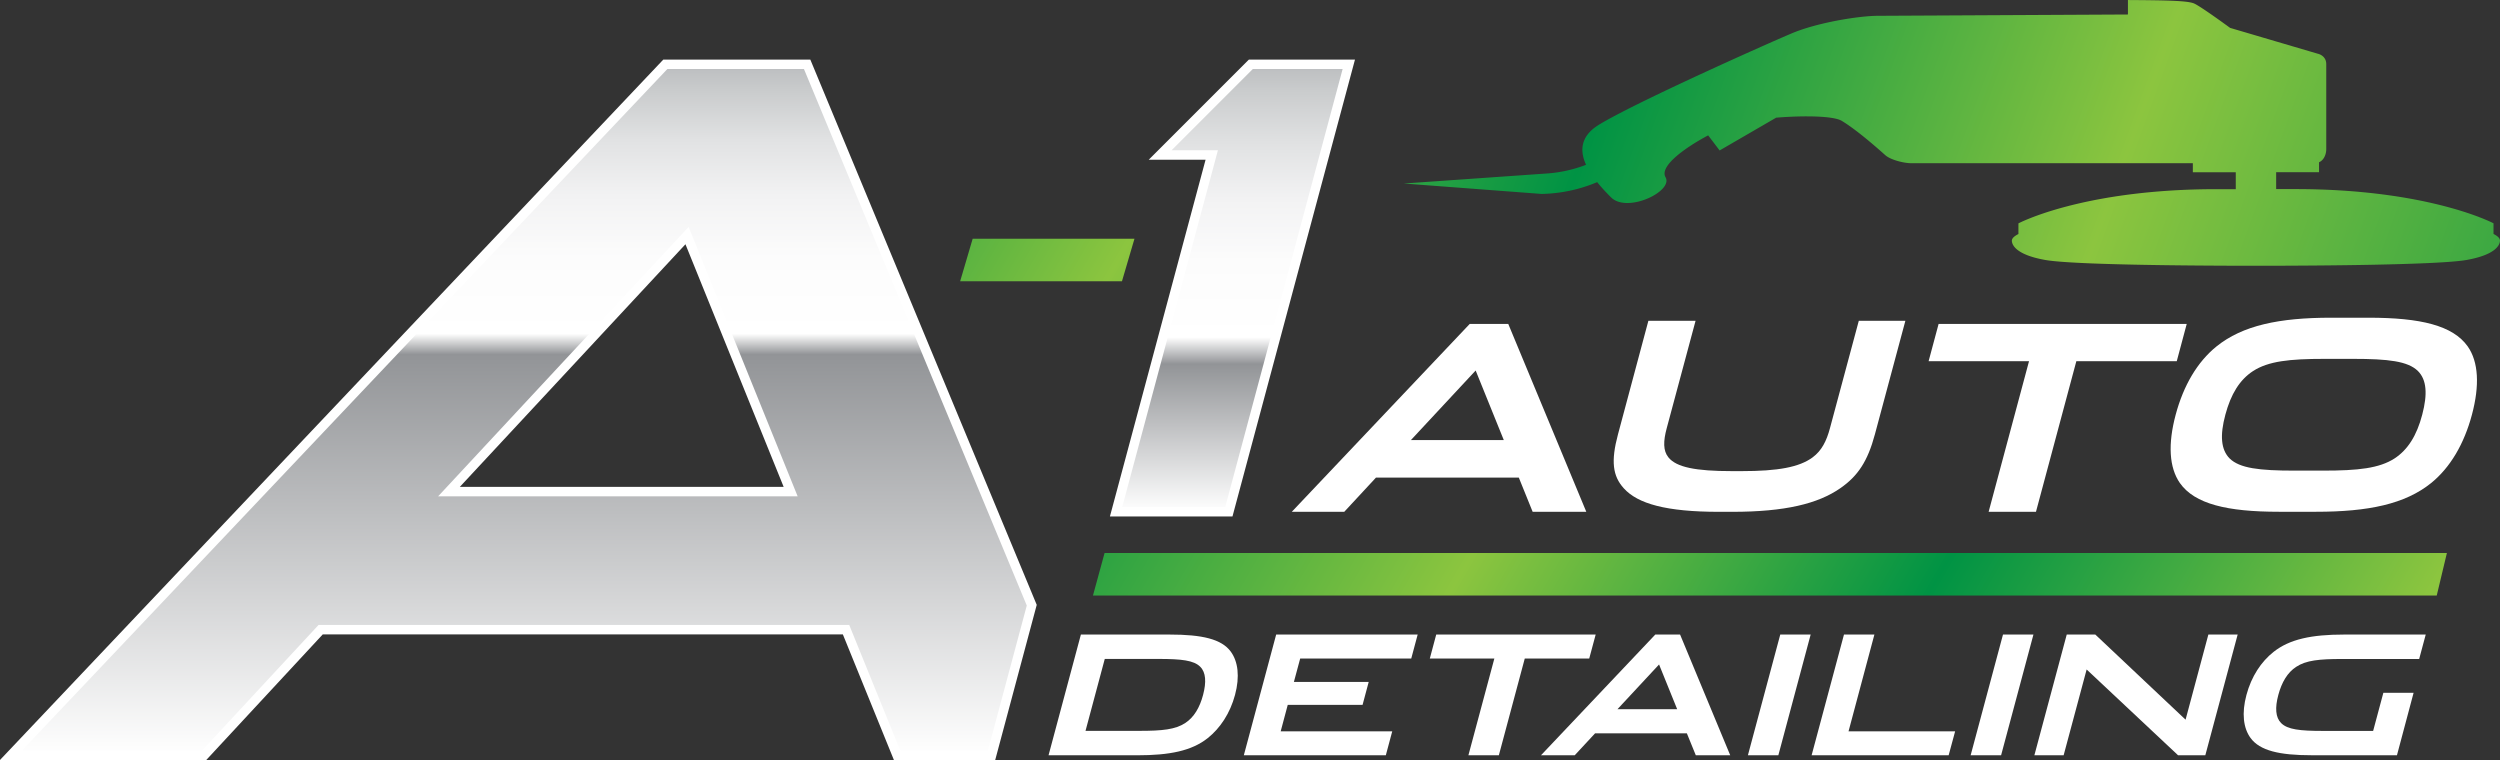<svg id="Layer_1" data-name="Layer 1" xmlns="http://www.w3.org/2000/svg" xmlns:xlink="http://www.w3.org/1999/xlink" viewBox="0 0 1907.25 579.78"><rect x="0" y="0" width="1907.25" height="579.78" fill="#333333" stroke="none"/><defs><style>.cls-1{fill:#fff;}.cls-2{fill:url(#linear-gradient);}.cls-3{fill:url(#linear-gradient-2);}.cls-4{fill:url(#linear-gradient-3);}.cls-5{fill:url(#linear-gradient-4);}.cls-6{fill:url(#linear-gradient-5);}</style><linearGradient id="linear-gradient" x1="940.25" y1="390.42" x2="940.25" y2="49.05" gradientUnits="userSpaceOnUse"><stop offset="0" stop-color="#fff"/><stop offset="0.33" stop-color="#929497"/><stop offset="0.39" stop-color="#fff"/><stop offset="0.56" stop-color="#fcfcfc"/><stop offset="0.7" stop-color="#f2f2f3"/><stop offset="0.82" stop-color="#e1e2e3"/><stop offset="0.94" stop-color="#cacccd"/><stop offset="1" stop-color="#bbbdbf"/></linearGradient><linearGradient id="linear-gradient-2" x1="404.5" y1="590.61" x2="404.5" y2="63.48" gradientUnits="userSpaceOnUse"><stop offset="0" stop-color="#fff"/><stop offset="0.58" stop-color="#929497"/><stop offset="0.61" stop-color="#fff"/><stop offset="0.72" stop-color="#fcfcfc"/><stop offset="0.81" stop-color="#f2f2f3"/><stop offset="0.89" stop-color="#e1e2e3"/><stop offset="0.96" stop-color="#cacccd"/><stop offset="1" stop-color="#bbbdbf"/></linearGradient><linearGradient id="linear-gradient-3" x1="582.89" y1="73.58" x2="1611.03" y2="667.18" gradientUnits="userSpaceOnUse"><stop offset="0" stop-color="#009344"/><stop offset="0.25" stop-color="#8cc53f"/><stop offset="0.47" stop-color="#009344"/><stop offset="0.7" stop-color="#8cc53f"/><stop offset="1" stop-color="#009344"/></linearGradient><linearGradient id="linear-gradient-4" x1="861.83" y1="156.1" x2="2107.73" y2="875.43" xlink:href="#linear-gradient-3"/><linearGradient id="linear-gradient-5" x1="500.7" y1="-233.99" x2="2091.77" y2="345.11" xlink:href="#linear-gradient-3"/></defs><path class="cls-1" d="M1165.46,378.81h-109l-24.15,26.05H992.28L1128,261.56h29.4l59.52,143.3H1176Zm-82.34-28.63H1154l-21.47-53.09Z" transform="translate(-6.75 -14.43)"/><path class="cls-1" d="M1437.1,345.82c-5.5,20.54-13,31.8-26.4,41.08-17,11.82-42.12,18-82.39,18h-10.08c-40.25,0-62.1-6.14-72.74-18-8.39-9.28-9.9-20.54-4.39-41.08l23.19-86.63h36l-22,81.9c-2.65,9.88-2.85,17.18,1.32,22.3,6.09,7.51,20.68,10.46,48.52,10.46h7.3c27.82,0,44-3,54.12-10.46,6.93-5.12,10.64-12.42,13.27-22.3l22-81.9h35.53Z" transform="translate(-6.75 -14.43)"/><path class="cls-1" d="M1485.71,261.56H1675L1667.4,290h-76.61L1560,404.86h-36.12L1554.69,290h-76.61Z" transform="translate(-6.75 -14.43)"/><path class="cls-1" d="M1813.74,256.81c39.67,0,64.31,5.92,75.64,21.91,8.28,11.84,9.16,29.81,3.2,52.1s-16.51,40.27-31.13,52.13c-19.87,16-47.71,21.91-87.77,21.91h-28.25c-39.69,0-64.35-5.93-75.64-21.91-8.25-11.86-9.2-29.81-3.22-52.13s16.5-40.26,31.15-52.1c19.87-16,47.71-21.91,87.39-21.91Zm-34.65,116.66c26.87,0,42.74-1.78,54.42-9.27,10.27-6.72,17-17.59,21.15-33.38s3.43-26.63-3.27-33.34c-7.65-7.51-22.58-9.27-49.61-9.27h-21.54c-27,0-42.9,1.76-54.59,9.27-10.29,6.71-16.94,17.56-21.18,33.34s-3.38,26.66,3.27,33.38c7.71,7.49,22.64,9.27,49.46,9.27Z" transform="translate(-6.75 -14.43)"/><path class="cls-1" d="M831.36,498.53H899c24.87,0,39.68,3.41,46.74,13.06,5.48,7.49,7,18.89,3.21,33s-11.41,25.5-20.89,33c-12.22,9.64-28.86,13.05-53.72,13.05H806.68Zm91.08,24.6c-4.9-4.94-14.39-6-31.78-6H849.58L834.89,572H876c17.39,0,27.43-1,35-6,6.58-4.31,11-11.66,13.58-21.44S926.73,527.44,922.44,523.13Z" transform="translate(-6.75 -14.43)"/><path class="cls-1" d="M1064,590.61H955.67l24.67-92.08h107.95l-4.89,18.27H998.67l-4.81,17.88h57.07l-4.68,17.5H989.17l-5.38,20.17h85.1Z" transform="translate(-6.75 -14.43)"/><path class="cls-1" d="M1102.44,498.53h121.65l-4.91,18.27H1170l-19.77,73.81H1127l19.8-73.81h-49.24Z" transform="translate(-6.75 -14.43)"/><path class="cls-1" d="M1293.65,573.87h-70l-15.53,16.74h-25.74l87.19-92.08h18.91l38.25,92.08h-26.26Zm-52.92-18.4h45.53l-13.81-34.12Z" transform="translate(-6.75 -14.43)"/><path class="cls-1" d="M1363.45,590.61h-23.22l24.68-92.08h23.19Z" transform="translate(-6.75 -14.43)"/><path class="cls-1" d="M1493.38,590.61H1388.84l24.68-92.08h23.21L1417,572.35h81.32Z" transform="translate(-6.75 -14.43)"/><path class="cls-1" d="M1533.39,590.61h-23.23l24.67-92.08h23.23Z" transform="translate(-6.75 -14.43)"/><path class="cls-1" d="M1605.26,498.53l68.86,64.94,17.39-64.94h22.35l-24.67,92.08h-20.81l-69.73-65.44-17.55,65.44h-22.32l24.68-92.08Z" transform="translate(-6.75 -14.43)"/><path class="cls-1" d="M1835.39,590.61h-65c-24.85,0-39.62-3.55-46.69-13.17-5.47-7.49-6.9-18.8-3.13-32.87s11.23-25.36,20.73-32.85c12.21-9.66,28.9-13.19,53.75-13.19h62.29l-5,18.64h-58.84c-17.38,0-27.44,1-35,6-6.62,4.31-11,11.68-13.62,21.44s-2.16,17.13,2.13,21.44c4.91,4.94,14.41,6,31.76,6h38.45l7.79-29.06h23.07Z" transform="translate(-6.75 -14.43)"/><polygon class="cls-2" points="954.27 49.05 946.22 57.11 938.83 64.5 885.04 118.28 924.42 118.28 851.49 390.42 937.53 390.42 1029.02 49.05 954.27 49.05"/><path class="cls-3" d="M622.53,63.48H514.34L15.12,590.61h147.4l88.86-95.83h400.8l38.94,95.83H763.2l30.67-114.45Zm-273.25,326L530.89,194.18l79.05,195.29Z" transform="translate(-6.75 -14.43)"/><polygon class="cls-4" points="865.49 182.14 742.05 182.14 732.5 214.56 855.95 214.56 865.49 182.14"/><polygon class="cls-5" points="833.82 454.33 1858.99 454.33 1866.74 421.89 842.68 421.89 833.82 454.33"/><path class="cls-6" d="M1909.06,192.91v-8.12s-49.12-26.1-151.12-26.1h-14.71V145.78h32.71v-7.54c3.38-1.48,5.51-5.47,5.51-10.19V63.38c0-6.8-6.58-8-6.58-8l-66.78-19.68S1685.36,19,1680.41,17s-20.34-2.36-50.26-2.55V25.49l-190.69,1c-14.35,0-46.17,5.12-65.65,13.33s-119.5,52.82-147.2,69.75c-12.28,7.49-14.27,16.79-11.63,25.91a35.14,35.14,0,0,0,1.78,4.67,102.74,102.74,0,0,1-29.44,6.6h0l-109.58,7.68,105.13,7.95a114.34,114.34,0,0,0,42.35-9A146.89,146.89,0,0,0,1235.82,165c12.33,12.31,47.7-4.62,41.56-15.38-4.82-8.45,14.88-22.52,32.52-31.93l8.75,11.52,43.11-25c21.39-1.77,43.84-1.33,50,2.38,10.34,6.19,24.86,18.67,33.25,26.19,4.1,3.67,14.37,6.15,19.66,6.15h215v6.91h32.75v12.91H1697.7c-102,0-151.1,26.1-151.1,26.1v8.12c-3.22,1.63-5,3.31-5,5.05,0,3.1,2.93,10.75,25.46,14.74,26.15,4.64,157.9,4.41,160.73,4.41s134.57.23,160.69-4.41c22.56-4,25.48-11.64,25.48-14.74C1914,196.22,1912.26,194.54,1909.06,192.91Z" transform="translate(-6.75 -14.43)"/><path class="cls-1" d="M947,408.46h-93.5L926.48,136.3H883.1l76.43-76.42h80.94Zm-84.11-7.21h78.59l89.56-334.17H962.52l-62,62h35.38Z" transform="translate(-6.75 -14.43)"/><path class="cls-1" d="M766,594.21H688.7l-38.94-95.82H253l-88.87,95.82H6.75l5.76-6.08L512.79,59.88H624.94l172.73,416ZM693.54,587h66.9l29.64-110.6-170-409.32H515.89L23.5,587H160.94l88.87-95.83h404.8ZM615.28,393.08H341L532.1,187.58Zm-257.73-7.21H604.6l-74.92-185.1Z" transform="translate(-6.75 -14.43)"/></svg>